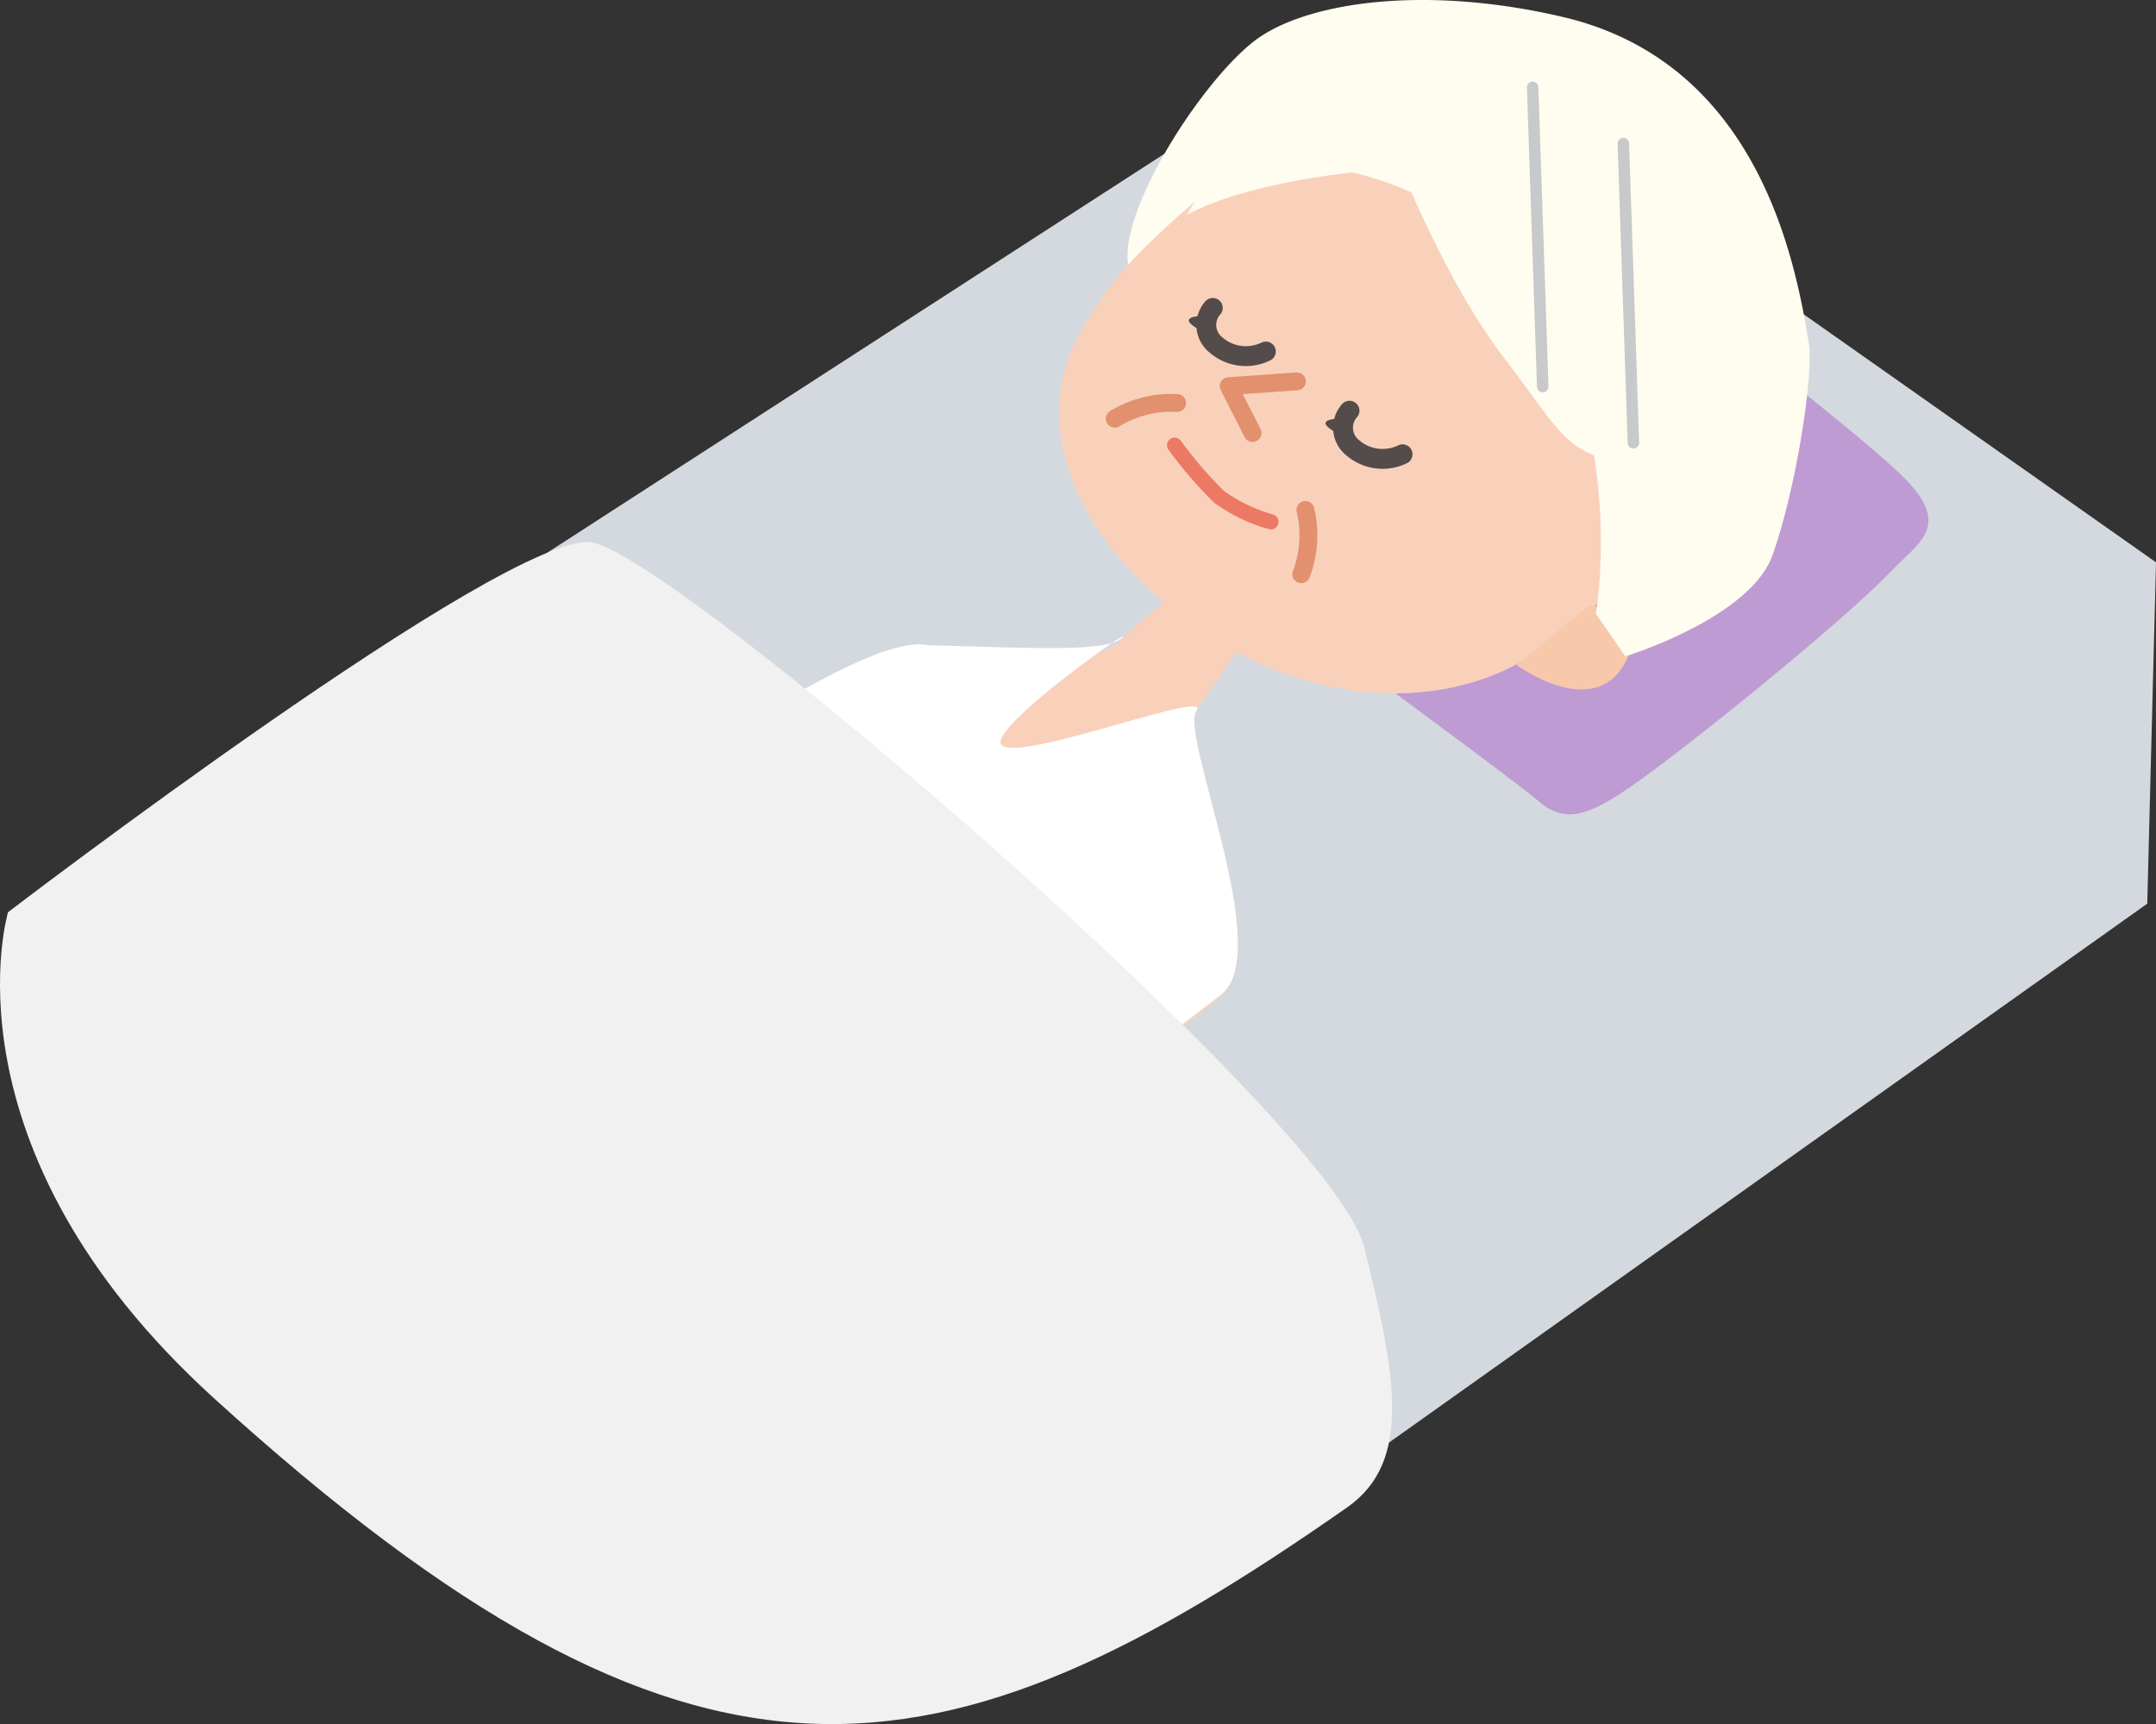 <svg xmlns="http://www.w3.org/2000/svg" width="141.086" height="112.815" viewBox="0 0 141.086 112.815">
  <rect x="0" y="0" width="141.086" height="112.815" fill="#333333" stroke="none"/>
  <g id="グループ_911" data-name="グループ 911" transform="translate(-1050 -2294)">
    <g id="グループ_910" data-name="グループ 910">
      <g id="グループ_886" data-name="グループ 886" transform="translate(1050 2294)">
        <path id="パス_1896" data-name="パス 1896" d="M797.664,317.722l65.91-42.6,50.858,35.8-.572,22.337-51.477,36.584Z" transform="translate(-773.346 -274.126)" fill="#d3d9de"/>
        <path id="パス_1897" data-name="パス 1897" d="M866.232,316.223s14,10.232,15.751,11.741,3.384.741,5.76-.858c3.4-2.291,14.032-10.882,17.2-14.189,1.87-1.95,3.892-2.922,1.15-5.9-3.191-3.468-26.608-21.169-26.608-21.169s-1.584-2.351-4.38.021-17.538,14.145-19.645,16.358-2.381,3.617-.687,5.406S866.232,316.223,866.232,316.223Z" transform="translate(-781.237 -275.49)" fill="#be9bd3"/>
        <path id="パス_1898" data-name="パス 1898" d="M884.471,290.712" transform="translate(-785.576 -276.322)" fill="#0076c2"/>
        <path id="パス_1899" data-name="パス 1899" d="M836.056,322.936c6.64.171,11.717.5,12.713-.5a35.722,35.722,0,0,1,3.912-3.4l4.3,3.239s-1.349,2.116-3.387,4.978c-1.114,1.564,5.18,15.849,1.6,18.57-6.123,4.654-17.4,13.378-17.4,13.378l-23.842-24.117s7.22-5.192,10.611-7.27C827.824,325.812,833.553,322.393,836.056,322.936Z" transform="translate(-775.642 -280.312)" fill="#f9d1bb"/>
        <path id="パス_1900" data-name="パス 1900" d="M836.448,323.01c6.64.17,11.717.495,12.713-.505.954-.957-9.078,6.132-7.9,7.064,1.369,1.082,13.821-3.788,12.726-2.25-1.114,1.565,5.18,15.849,1.6,18.57-6.123,4.654-17.4,13.378-17.4,13.378l-23.842-24.117s7.219-5.192,10.611-7.269C828.216,325.884,833.945,322.466,836.448,323.01Z" transform="translate(-775.697 -280.789)" fill="#fff"/>
        <path id="パス_1901" data-name="パス 1901" d="M864.885,284.478s-8.7,4.177-13.353,12.23c-3.271,5.654-1.287,13.164,7.237,19.381,6.708,4.893,15.132,5.879,21.313,2.531,7.241-3.927,17.3-16.041,7.79-28.183C878.182,278.069,864.885,284.478,864.885,284.478Z" transform="translate(-780.725 -275.21)" fill="#f9d1bb"/>
        <path id="パス_1902" data-name="パス 1902" d="M872.082,305.244a1.674,1.674,0,0,0,.226,2.439,2.981,2.981,0,0,0,3.245.413" transform="translate(-783.771 -278.37)" fill="none" stroke="#534c4a" stroke-linecap="round" stroke-linejoin="round" stroke-width="1.3"/>
        <path id="パス_1903" data-name="パス 1903" d="M867.413,303.009l-4.463.314,1.558,3.068" transform="translate(-782.544 -278.055)" fill="none" stroke="#e2906e" stroke-linecap="round" stroke-linejoin="round" stroke-width="1.169"/>
        <path id="パス_1904" data-name="パス 1904" d="M865.131,312.886a10.791,10.791,0,0,1-3.393-1.638,27.032,27.032,0,0,1-2.906-3.373" transform="translate(-781.964 -278.74)" fill="none" stroke="#ec7963" stroke-linecap="round" stroke-linejoin="round" stroke-width="1"/>
        <path id="パス_1905" data-name="パス 1905" d="M871.442,305.852s-1.814-.061-.824.662c.5.368.76.28.76.28Z" transform="translate(-783.583 -278.455)" fill="#534c4a"/>
        <path id="パス_1906" data-name="パス 1906" d="M861.667,297.414a1.673,1.673,0,0,0,.227,2.44,2.98,2.98,0,0,0,3.245.413" transform="translate(-782.303 -277.266)" fill="none" stroke="#534c4a" stroke-linecap="round" stroke-linejoin="round" stroke-width="1.3"/>
        <path id="パス_1907" data-name="パス 1907" d="M861.027,298.022s-1.814-.061-.824.663c.5.369.76.28.76.28Z" transform="translate(-782.115 -277.352)" fill="#534c4a"/>
        <path id="パス_1908" data-name="パス 1908" d="M889.566,320.126s4.522-.2,2.426,3.686-7.116.168-7.116.168Z" transform="translate(-785.633 -280.466)" fill="#f8c8aa"/>
        <path id="パス_1909" data-name="パス 1909" d="M808.082,315.272c5.459.832,48.5,37.8,50.545,46.106s3.205,14.021-1.113,17.04c-26.633,18.615-42.67,21.479-74.17-7.158-18.07-16.428-13.46-31.789-13.46-31.789S802.623,314.439,808.082,315.272Z" transform="translate(-769.358 -279.779)" fill="#f1f1f1"/>
        <path id="パス_1910" data-name="パス 1910" d="M862.262,285.127S872,282.335,881.377,292c6.658,10.309,4.51,22.122,4.51,22.122l1.933,2.792s8.162-2.505,9.629-6.623c1.521-4.27,2.723-11.794,2.363-13.961-.859-5.155-3.222-18.256-16.108-21.263-8.863-2.068-16.323-1-19.76,1.289s-9.272,11.206-8.662,14.929A50.7,50.7,0,0,1,862.262,285.127Z" transform="translate(-781.458 -273.963)" fill="#fffcf0"/>
        <path id="パス_1911" data-name="パス 1911" d="M876.164,286.958s3.007,7.517,6.658,12.242,4.081,6.658,8.591,6.873C890.125,295.764,885.185,287.6,876.164,286.958Z" transform="translate(-784.406 -275.793)" fill="#fffcf0"/>
        <path id="パス_1912" data-name="パス 1912" d="M872.2,286.6s-7.982.539-12.457,2.936a13.985,13.985,0,0,1,4.778-4.859Z" transform="translate(-782.093 -275.472)" fill="#fffcf0"/>
        <path id="パス_1913" data-name="パス 1913" d="M858.349,304.656a7.132,7.132,0,0,0-4.079,1.023" transform="translate(-781.321 -278.284)" fill="none" stroke="#e2906e" stroke-linecap="round" stroke-linejoin="round" stroke-width="1.169"/>
        <path id="パス_1914" data-name="パス 1914" d="M868.477,317.006a7.14,7.14,0,0,0,.272-4.2" transform="translate(-783.323 -279.435)" fill="none" stroke="#e2906e" stroke-linecap="round" stroke-linejoin="round" stroke-width="1.169"/>
        <line id="線_64" data-name="線 64" x2="0.658" y2="19.583" transform="translate(100.295 5.712)" fill="none" stroke="#c8c9ca" stroke-linecap="round" stroke-linejoin="round" stroke-width="0.75"/>
        <line id="線_65" data-name="線 65" x2="0.658" y2="19.583" transform="translate(106.23 9.391)" fill="none" stroke="#c8c9ca" stroke-linecap="round" stroke-linejoin="round" stroke-width="0.75"/>
      </g>
    </g>
  </g>
</svg>
